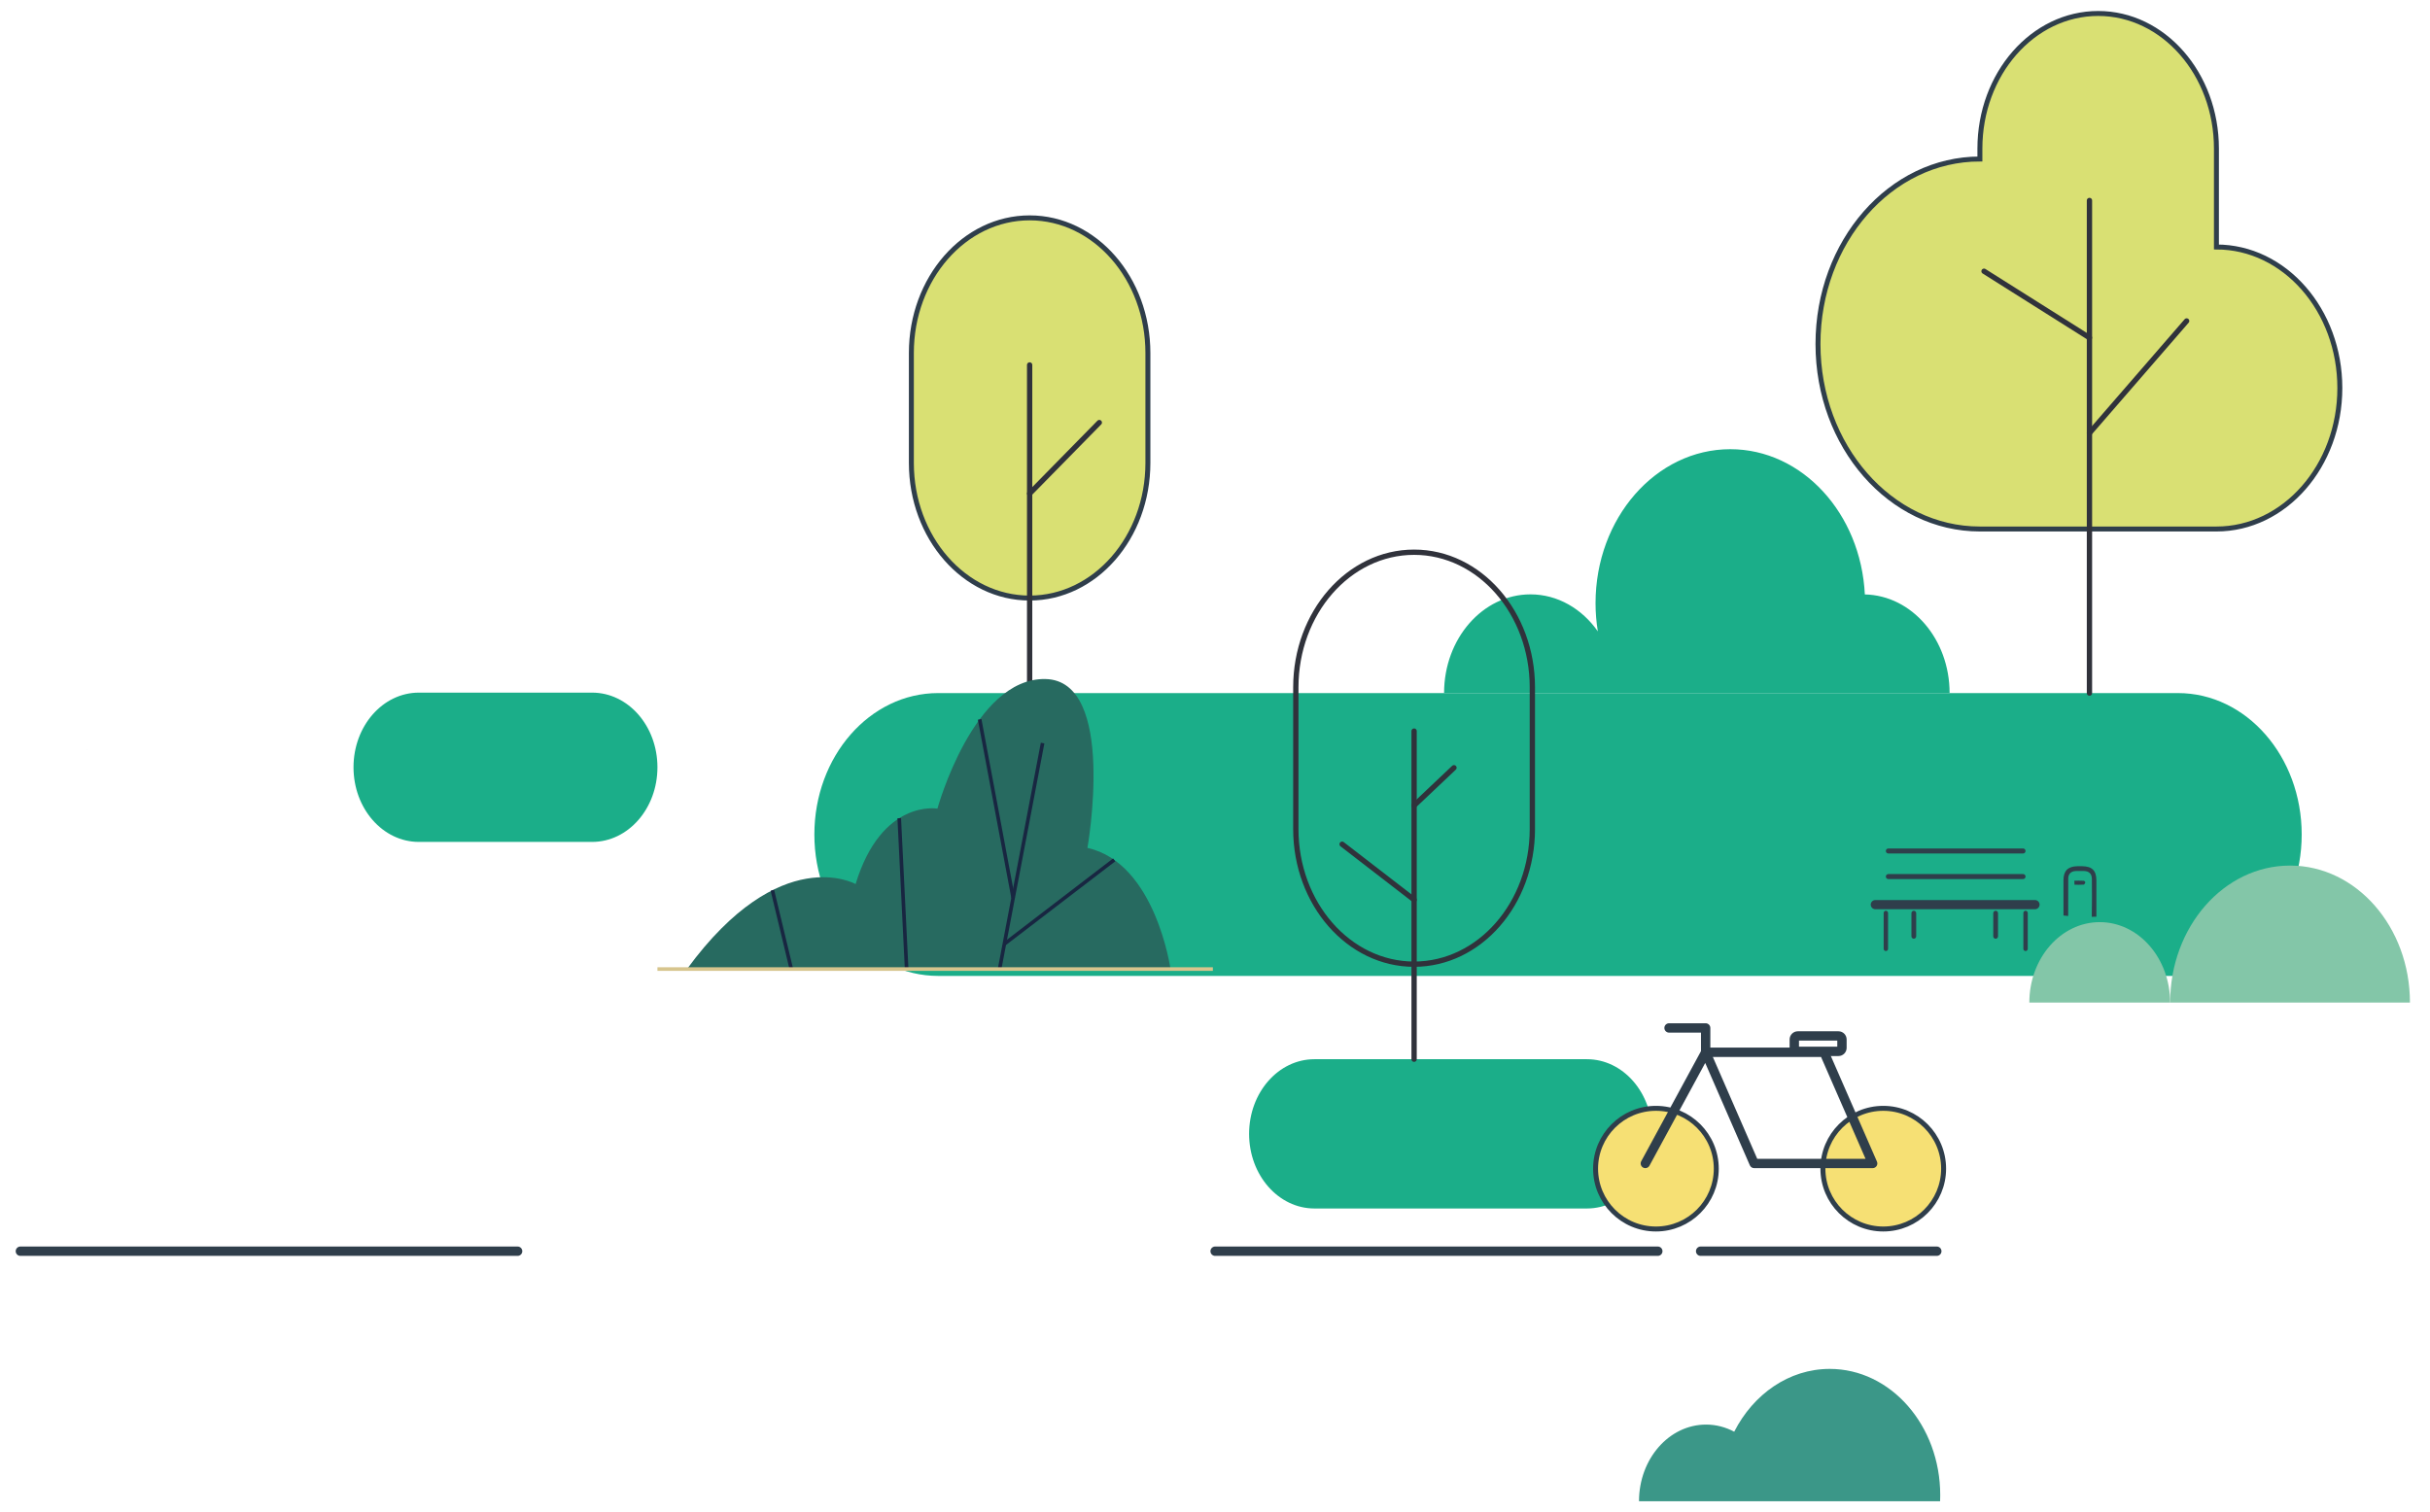 <?xml version="1.0" encoding="utf-8"?>
<!-- Generator: Adobe Illustrator 16.0.3, SVG Export Plug-In . SVG Version: 6.00 Build 0)  -->
<!DOCTYPE svg PUBLIC "-//W3C//DTD SVG 1.1//EN" "http://www.w3.org/Graphics/SVG/1.1/DTD/svg11.dtd">
<svg version="1.1" id="Warstwa_1" xmlns="http://www.w3.org/2000/svg" xmlns:xlink="http://www.w3.org/1999/xlink" x="0px" y="0px"
	 width="490px" height="305px" viewBox="0 0 490 305" enable-background="new 0 0 490 305" xml:space="preserve">
<path fill="#1BAE89" d="M119.397,169.818H84.458c-7.274,0-13.173-6.74-13.173-15.056l0,0c0-8.314,5.898-15.057,13.173-15.057h34.939
	c7.274,0,13.173,6.742,13.173,15.057l0,0C132.57,163.078,126.672,169.818,119.397,169.818z"/>
<g>
	<g>
		<path fill="#1BAE89" d="M464.128,168.322c0-15.756-11.174-28.526-24.957-28.526h-175.68h-74.317
			c-13.785,0-24.959,12.771-24.959,28.526l0,0c0,15.754,11.176,28.523,24.959,28.523h156.531h93.466
			C452.954,196.846,464.128,184.076,464.128,168.322L464.128,168.322z"/>
		<path fill="#1BAE89" d="M376.038,119.899c-0.803-16.333-12.64-29.294-27.128-29.294c-15.009,0-27.176,13.908-27.176,31.063
			c0,1.94,0.163,3.837,0.461,5.679c-3.191-4.547-8.091-7.46-13.587-7.46c-9.618,0-17.416,8.913-17.416,19.908h101.936
			C393.128,128.927,385.505,120.098,376.038,119.899z"/>
	</g>
	<g>
		<path fill="#D9E073" stroke="#2F3E4B" stroke-miterlimit="10" d="M207.622,120.628L207.622,120.628
			c-13.171,0-23.849-12.205-23.849-27.258V71.203c0-15.053,10.678-27.259,23.849-27.259l0,0c13.17,0,23.848,12.206,23.848,27.259
			V93.37C231.47,108.423,220.792,120.628,207.622,120.628z"/>
		<g>
			
				<line fill="none" stroke="#30323B" stroke-width="1.069" stroke-linecap="round" stroke-linejoin="round" stroke-miterlimit="10" x1="207.622" y1="73.612" x2="207.622" y2="139.796"/>
			
				<line fill="none" stroke="#30323B" stroke-width="1.069" stroke-linecap="round" stroke-linejoin="round" stroke-miterlimit="10" x1="221.672" y1="85.234" x2="207.622" y2="99.55"/>
		</g>
	</g>
	<g>
		<path fill="#D9E073" stroke="#2F3E4B" stroke-miterlimit="10" d="M446.935,49.819V29.978c0-15.054-10.676-27.26-23.848-27.26l0,0
			c-13.172,0-23.849,12.206-23.849,27.26v2.092c-18.031,0-32.648,16.706-32.648,37.316c0,20.611,14.617,37.316,32.648,37.316h47.696
			c13.744,0,24.885-12.733,24.885-28.439C471.819,62.553,460.679,49.819,446.935,49.819z"/>
		<g>
			
				<line fill="none" stroke="#30323B" stroke-width="1.069" stroke-linecap="round" stroke-linejoin="round" stroke-miterlimit="10" x1="421.331" y1="40.438" x2="421.331" y2="139.796"/>
			
				<line fill="none" stroke="#30323B" stroke-width="1.069" stroke-linecap="round" stroke-linejoin="round" stroke-miterlimit="10" x1="440.927" y1="64.738" x2="421.331" y2="87.347"/>
			
				<line fill="none" stroke="#30323B" stroke-width="1.069" stroke-linecap="round" stroke-linejoin="round" stroke-miterlimit="10" x1="400.071" y1="54.711" x2="421.331" y2="68.117"/>
		</g>
	</g>
</g>
<g>
	<path fill="#1BAE89" d="M319.995,243.756h-54.944c-7.275,0-13.173-6.739-13.173-15.054l0,0c0-8.316,5.897-15.056,13.173-15.056
		h54.944c7.275,0,13.172,6.739,13.172,15.056l0,0C333.167,237.017,327.271,243.756,319.995,243.756z"/>
	<g>
		
			<path fill="none" stroke="#30323B" stroke-width="1.069" stroke-linecap="round" stroke-linejoin="round" stroke-miterlimit="10" d="
			M285.147,194.479L285.147,194.479c-13.171,0-23.849-12.205-23.849-27.259v-28.576c0-15.053,10.678-27.259,23.849-27.259l0,0
			c13.171,0,23.848,12.206,23.848,27.259v28.576C308.995,182.274,298.318,194.479,285.147,194.479z"/>
		<g>
			
				<line fill="none" stroke="#30323B" stroke-width="1.069" stroke-linecap="round" stroke-linejoin="round" stroke-miterlimit="10" x1="285.147" y1="147.463" x2="285.147" y2="213.646"/>
			
				<line fill="none" stroke="#30323B" stroke-width="1.069" stroke-linecap="round" stroke-linejoin="round" stroke-miterlimit="10" x1="270.635" y1="170.283" x2="285.147" y2="181.484"/>
			
				<line fill="none" stroke="#30323B" stroke-width="1.069" stroke-linecap="round" stroke-linejoin="round" stroke-miterlimit="10" x1="293.188" y1="154.858" x2="285.147" y2="162.467"/>
		</g>
	</g>
</g>
<g id="Warstwa_6">
	<g>
		<path fill="#2F3E4B" d="M408.445,176.806c0,0.279-0.227,0.507-0.506,0.507h-27.158c-0.281,0-0.508-0.228-0.508-0.507l0,0
			c0-0.28,0.227-0.507,0.508-0.507h27.158C408.221,176.299,408.445,176.525,408.445,176.806L408.445,176.806z"/>
		<path fill="#2F3E4B" d="M408.445,171.648c0,0.28-0.227,0.507-0.506,0.507h-27.158c-0.281,0-0.508-0.227-0.508-0.507l0,0
			c0-0.28,0.227-0.507,0.508-0.507h27.158C408.221,171.142,408.445,171.368,408.445,171.648L408.445,171.648z"/>
		<path fill="#2F3E4B" d="M411.273,182.468c0,0.51-0.412,0.924-0.924,0.924h-32.197c-0.51,0-0.924-0.414-0.924-0.924l0,0
			c0-0.512,0.414-0.924,0.924-0.924h32.199C410.861,181.544,411.273,181.956,411.273,182.468L411.273,182.468z"/>
		<path fill="#2F3E4B" d="M380.721,191.384c0,0.246-0.199,0.443-0.444,0.443l0,0c-0.245,0-0.444-0.197-0.444-0.443v-7.235
			c0-0.245,0.199-0.444,0.444-0.444l0,0c0.245,0,0.444,0.199,0.444,0.444V191.384z"/>
		<path fill="#2F3E4B" d="M385.434,188.864c0,0.266,0.215,0.479,0.48,0.479l0,0c0.266,0,0.48-0.216,0.48-0.479v-4.68
			c0-0.266-0.215-0.48-0.48-0.48l0,0c-0.267,0-0.48,0.215-0.48,0.48V188.864z"/>
		<path fill="#2F3E4B" d="M401.934,188.864c0,0.266,0.215,0.479,0.48,0.479l0,0c0.266,0,0.48-0.216,0.48-0.479v-4.68
			c0-0.266-0.215-0.48-0.48-0.48l0,0c-0.266,0-0.48,0.215-0.48,0.48V188.864z"/>
		<path fill="#2F3E4B" d="M408.891,191.384c0,0.246-0.199,0.443-0.443,0.443l0,0c-0.244,0-0.443-0.197-0.443-0.443v-7.235
			c0-0.245,0.199-0.444,0.443-0.444l0,0c0.244,0,0.443,0.199,0.443,0.444V191.384z"/>
		<path fill="#2F3E4B" d="M416.09,184.663c0.314,0.019,0.633,0.054,0.953,0.095c-0.004-2.606-0.012-5.082,0.01-7.548
			c0.008-0.947,0.551-1.481,1.516-1.521c0.535-0.021,1.072-0.007,1.607-0.006c1.033,0.005,1.625,0.553,1.639,1.554
			c0.035,2.563,0.029,5.125-0.021,7.688c0.313-0.005,0.625-0.017,0.936-0.026c0-2.453,0.004-4.887-0.002-7.314
			c-0.004-1.993-0.859-2.838-2.875-2.865c-0.313-0.005-0.627-0.005-0.941,0.001c-1.914,0.032-2.811,0.905-2.822,2.799
			c-0.014,2.062,0.002,4.122,0.004,6.185C416.09,184.021,416.09,184.343,416.09,184.663z"/>
		<path fill="#2F3E4B" d="M418.283,177.638c0.635,0,1.27-0.018,1.904,0.018c0.117,0.006,0.334,0.246,0.313,0.33
			c-0.041,0.174-0.207,0.438-0.336,0.447c-0.613,0.046-1.232,0.021-1.85,0.021C418.305,178.182,418.295,177.909,418.283,177.638z"/>
	</g>
</g>
<path fill="#3B9788" d="M391.239,301.583c0-14.066-9.978-25.47-22.283-25.47c-8.221,0-15.397,5.093-19.259,12.666
	c-1.725-0.912-3.641-1.436-5.666-1.436c-7.474,0-13.533,6.925-13.533,15.47h60.714C391.229,302.405,391.239,301.994,391.239,301.583
	z"/>
<g>
	<path fill="#83C6A8" d="M461.779,174.588c-13.354,0-24.18,12.373-24.18,27.637h48.358
		C485.958,186.961,475.132,174.588,461.779,174.588z"/>
	<path fill="#83C6A8" d="M423.403,185.997c-7.84,0-14.196,7.266-14.196,16.228H437.6C437.6,193.263,431.243,185.997,423.403,185.997
		z"/>
</g>
<g>
	<path fill="#276A60" d="M138.529,195.463h97.5c0,0-3-21.381-16.75-24.439c0,0,6-33.811-8.5-34.061s-21.75,26.141-21.75,26.141
		s-11.25-2.012-16.5,15.215C172.529,178.318,157.375,169.723,138.529,195.463z"/>
	
		<line fill="none" stroke="#182641" stroke-width="0.728" stroke-miterlimit="10" x1="210.236" y1="149.879" x2="201.563" y2="195.463"/>
	
		<line fill="none" stroke="#182641" stroke-width="0.728" stroke-miterlimit="10" x1="197.545" y1="145.1" x2="204.295" y2="181.107"/>
	
		<line fill="none" stroke="#182641" stroke-width="0.728" stroke-miterlimit="10" x1="224.672" y1="173.441" x2="202.523" y2="190.406"/>
	
		<line fill="none" stroke="#182641" stroke-width="0.728" stroke-miterlimit="10" x1="181.33" y1="165.035" x2="182.82" y2="195.463"/>
	
		<line fill="none" stroke="#182641" stroke-width="0.728" stroke-miterlimit="10" x1="155.748" y1="179.568" x2="159.57" y2="195.463"/>
	
		<line fill="none" stroke="#D7C58D" stroke-width="0.728" stroke-miterlimit="10" x1="132.57" y1="195.463" x2="244.57" y2="195.463"/>
</g>
<g id="XMLID_19825_">
	<path id="XMLID_20220_" fill="#8FCBC3" d="M17.374,151.133c0.043,0,0.086,0.003,0.129,0.006c0.043-0.003,0.086-0.006,0.13-0.006
		H17.374z"/>
	<circle id="XMLID_20210_" fill="#F6E074" stroke="#2F3E4B" stroke-miterlimit="10" cx="333.912" cy="235.724" r="12.169"/>
	<circle id="XMLID_20209_" fill="#F6E074" stroke="#2F3E4B" stroke-miterlimit="10" cx="379.752" cy="235.724" r="12.169"/>
	<path id="XMLID_20099_" fill="#2F3E4B" d="M104.375,251.43H4.11c-0.521,0-0.943,0.422-0.943,0.943s0.423,0.943,0.943,0.943h100.265
		c0.521,0,0.943-0.422,0.943-0.943S104.896,251.43,104.375,251.43z"/>
	<g id="XMLID_20096_">
		<path id="XMLID_20098_" fill="#2F3E4B" d="M334.291,251.43h-89.264c-0.521,0-0.943,0.422-0.943,0.943s0.422,0.943,0.943,0.943
			h89.264c0.521,0,0.943-0.422,0.943-0.943S334.813,251.43,334.291,251.43z"/>
		<path id="XMLID_20097_" fill="#2F3E4B" d="M390.549,251.43h-47.623c-0.521,0-0.943,0.422-0.943,0.943s0.422,0.943,0.943,0.943
			h47.623c0.521,0,0.943-0.422,0.943-0.943S391.07,251.43,390.549,251.43z"/>
	</g>
	<g id="XMLID_20039_">
		<path id="XMLID_20040_" fill="#2F3E4B" d="M331.777,235.617c-0.152,0-0.307-0.036-0.449-0.113
			c-0.459-0.249-0.629-0.822-0.381-1.279l12.16-22.408c0.031-0.059,0.068-0.113,0.109-0.164c0.033-0.043,0.072-0.082,0.113-0.117
			c0.16-0.139,0.369-0.225,0.596-0.229l0,0c0.008,0.001,0.014,0,0.021,0l0,0h23.877c0.375,0,0.715,0.222,0.865,0.565l9.793,22.426
			c0.127,0.291,0.1,0.627-0.074,0.895c-0.174,0.266-0.471,0.426-0.789,0.426h-23.9c-0.375,0-0.715-0.223-0.865-0.566l-9-20.652
			l-11.246,20.726C332.436,235.439,332.111,235.617,331.777,235.617z M354.338,233.73h21.838l-8.969-20.537h-21.82L354.338,233.73z"
			/>
	</g>
	<g id="XMLID_20035_">
		<path id="XMLID_20036_" fill="#2F3E4B" d="M370.717,213.008h-8.195c-0.91,0-1.652-0.74-1.652-1.65v-1.696
			c0-0.911,0.742-1.651,1.652-1.651h8.195c0.91,0,1.65,0.74,1.65,1.651v1.696C372.367,212.268,371.627,213.008,370.717,213.008z
			 M362.758,211.121h7.723v-1.225h-7.723V211.121z"/>
	</g>
	<g id="XMLID_20033_">
		<path id="XMLID_20034_" fill="#2F3E4B" d="M343.939,213.193c-0.521,0-0.943-0.423-0.943-0.944v-3.966h-6.439
			c-0.521,0-0.943-0.422-0.943-0.943s0.422-0.943,0.943-0.943h7.383c0.52,0,0.943,0.422,0.943,0.943v4.909
			C344.883,212.771,344.459,213.193,343.939,213.193z"/>
	</g>
</g>
</svg>
